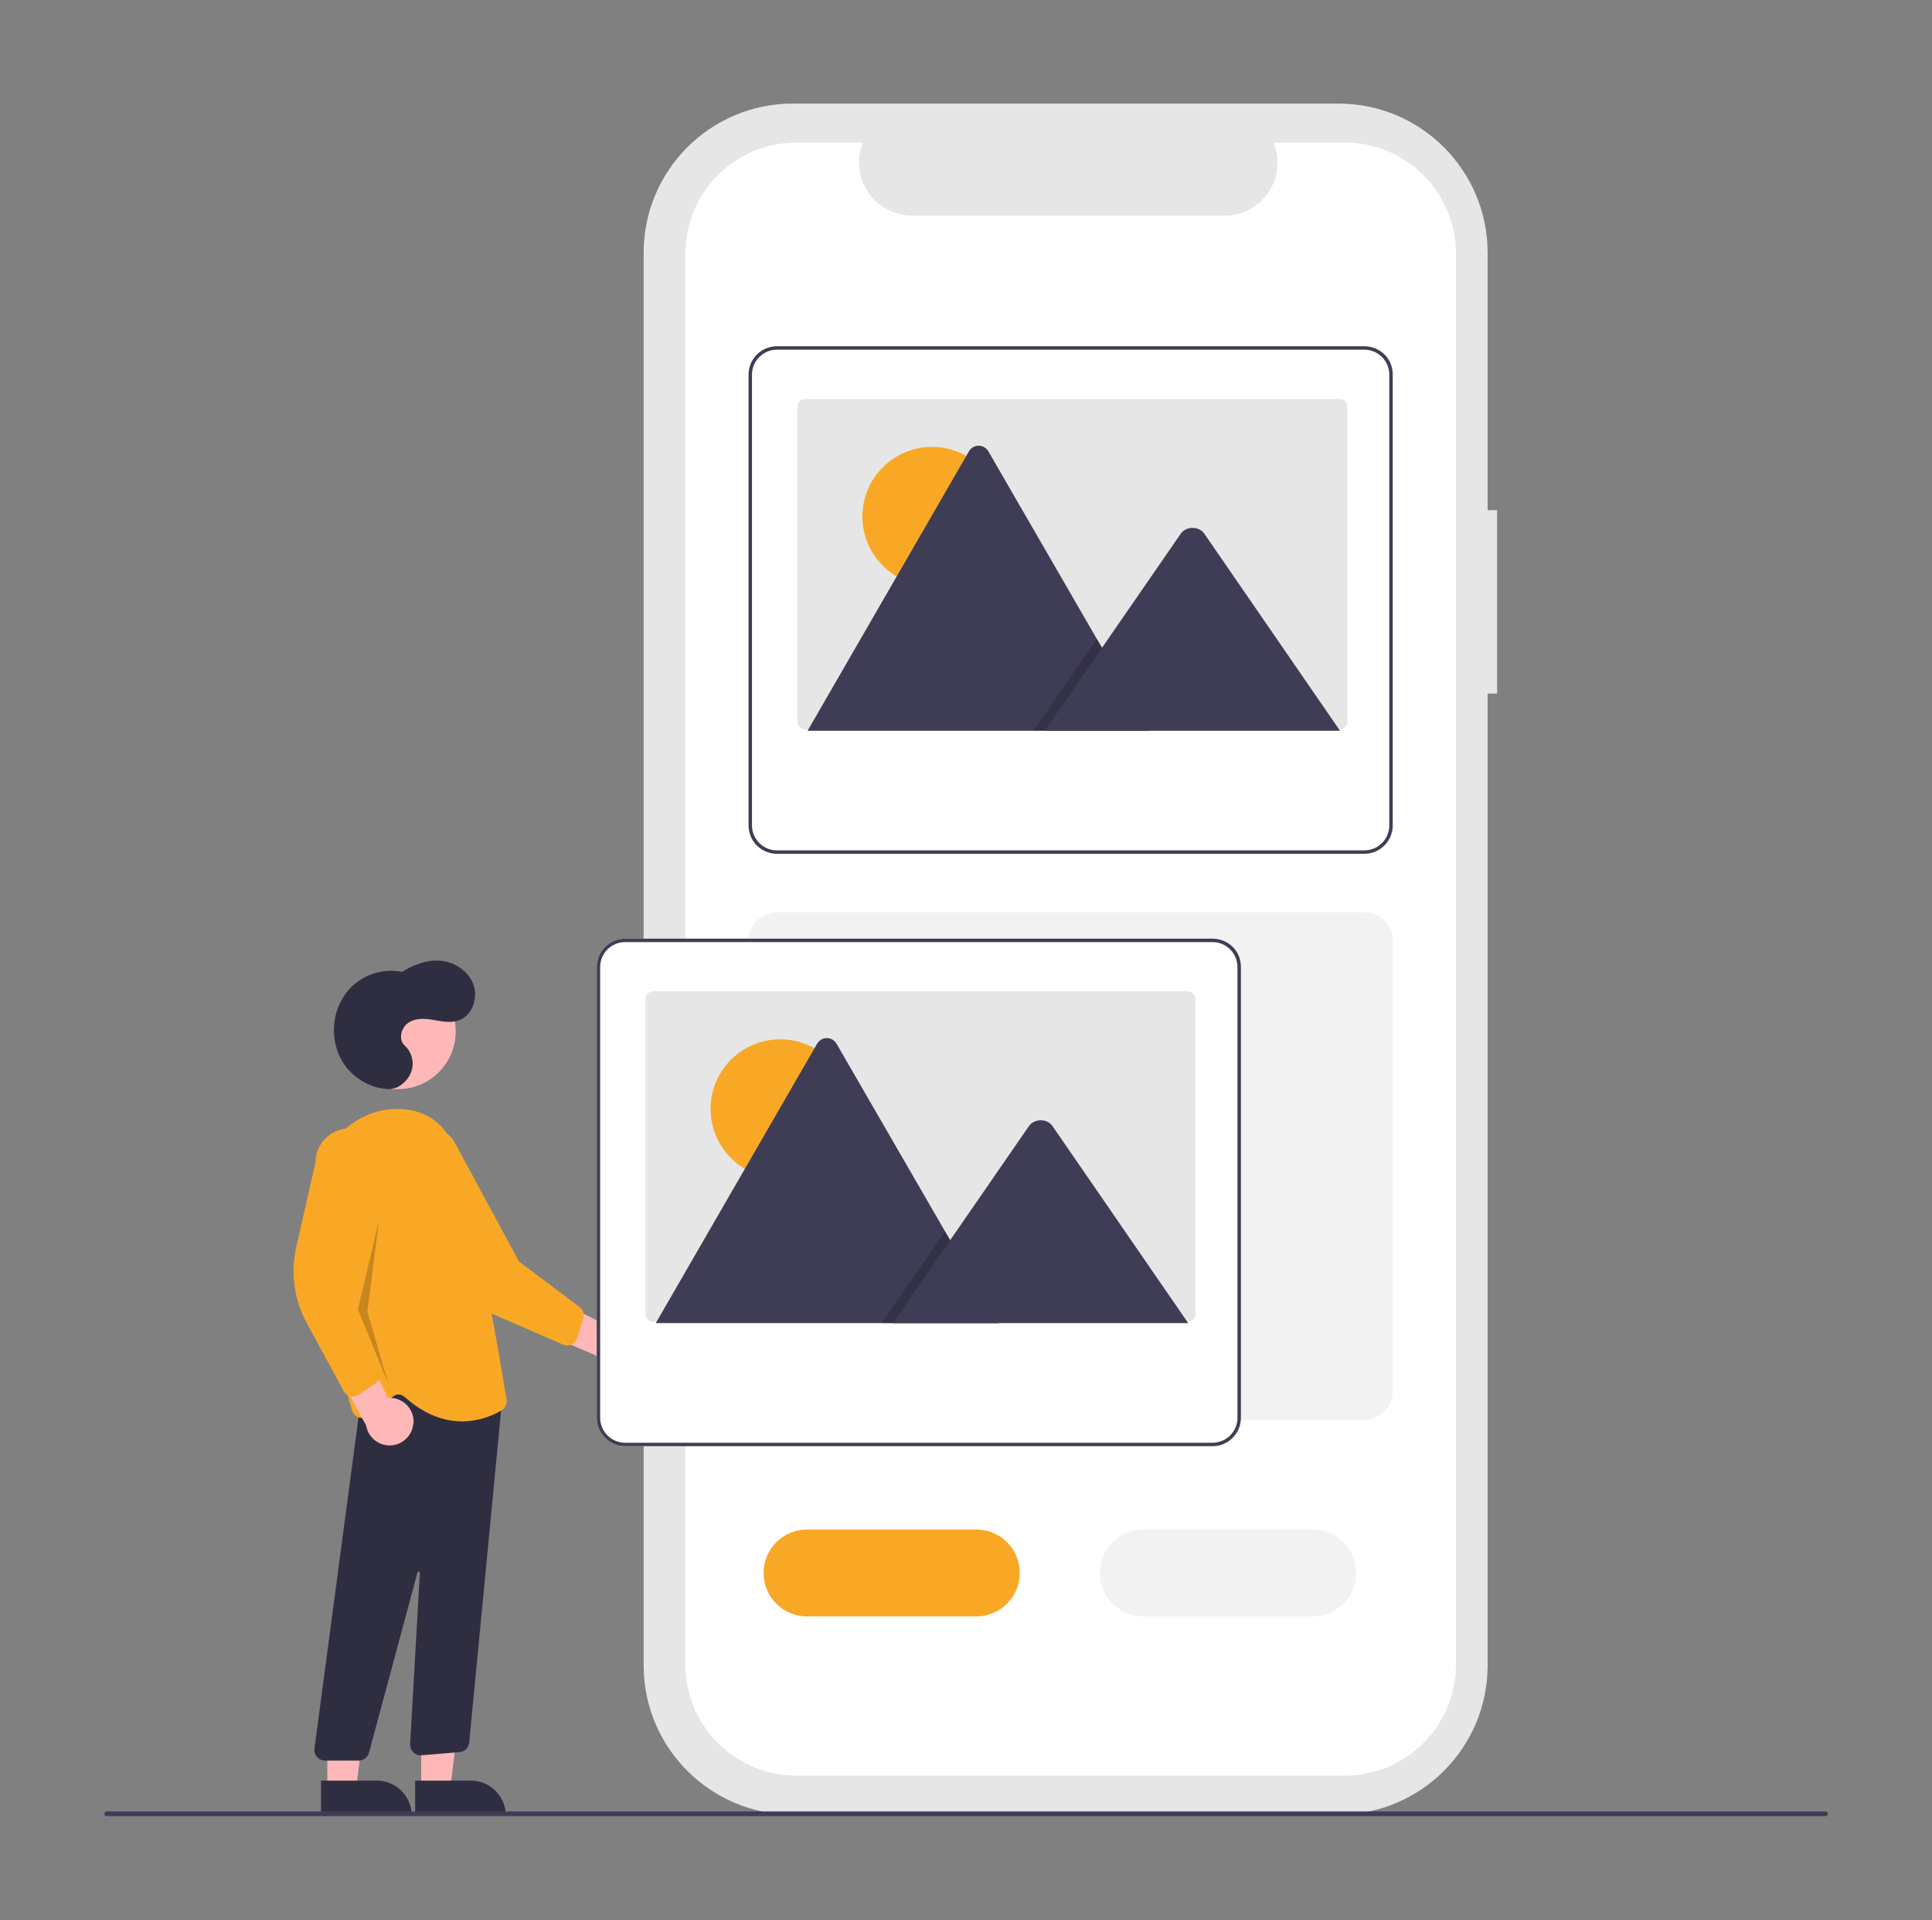 <?xml version="1.0" encoding="UTF-8"?>
<svg xmlns="http://www.w3.org/2000/svg" version="1.1" viewBox="0 0 733 728.6">
  <rect x="0" y="0" width="733" height="728.6" fill="#808080" stroke="none"/>
  <defs>
    <style>
      .cls-1 {
        isolation: isolate;
        opacity: .2;
      }

      .cls-2 {
        fill: #2f2e41;
      }

      .cls-3 {
        fill: #e6e6e6;
      }

      .cls-4 {
        fill: #3f3d56;
      }

      .cls-5 {
        fill: #ffb8b8;
      }

      .cls-6 {
        fill: #fff;
      }

      .cls-7 {
        fill: #f9a826;
      }

      .cls-8 {
        fill: #f2f2f2;
      }
    </style>
  </defs>
  <g>
    <g id="_圖層_1" data-name="圖層_1">
      <g>
        <path class="cls-5" d="M242,503.6c-2.7-4.1-8.3-5.3-12.4-2.5-.4.3-.9.6-1.2,1l-28.3-14.6,1.8,16.5,26.6,11.4c3.7,3.4,9.4,3.1,12.7-.5,2.8-3.1,3.2-7.7.9-11.1h0Z"></path>
        <path class="cls-7" d="M216.8,510.2c-1,.5-2.2.5-3.3,0l-26.9-11.7c-9.2-4-16.6-11.2-20.9-20.2l-14.1-29.9c-4.4-5.6-3.4-13.8,2.3-18.1,5.6-4.4,13.8-3.4,18.1,2.3,0,0,0,0,0,0l24.9,46.1,23,17.3c1.3,1,1.9,2.8,1.4,4.4l-2.3,7.3c-.2.8-.7,1.5-1.4,2-.2.2-.5.4-.8.5Z"></path>
        <circle class="cls-5" cx="151" cy="391.4" r="21.9"></circle>
        <polygon class="cls-5" points="159.8 678.8 170.8 678.8 176 636.6 159.8 636.7 159.8 678.8"></polygon>
        <path class="cls-2" d="M191.9,689h-34.4s0-13.3,0-13.3h21.1c7.3,0,13.3,5.9,13.3,13.3h0Z"></path>
        <polygon class="cls-5" points="124.2 678.8 135.1 678.8 140.3 636.6 124.2 636.7 124.2 678.8"></polygon>
        <path class="cls-2" d="M156.2,689h-34.4s0-13.3,0-13.3h21.1c7.3,0,13.3,5.9,13.3,13.3h0Z"></path>
        <path class="cls-2" d="M120.3,666.8c-.8-.9-1.1-2-1-3.2l19.1-143.6,47.6,8.1,5.1-3-13.1,136.3c-.2,1.9-1.8,3.4-3.7,3.5l-14.4,1.2c-2.2.2-4.1-1.5-4.3-3.7,0-.2,0-.4,0-.6l3.7-64.9c0-.2-.2-.5-.4-.5-.2,0-.4.1-.5.3l-18.4,68.4c-.5,1.8-2.1,3-3.9,3h-12.8c-1.2,0-2.3-.5-3-1.4Z"></path>
        <path class="cls-7" d="M153.3,530c-1.1-1-2.8-1.1-4-.2l-9.5,7.4c-1.7,1.4-4.3,1.1-5.6-.7-.3-.4-.6-.9-.7-1.4-4.7-16.3-15.2-57.5-12.6-86.4,1.5-16.4,15.6-28.9,31.6-27.8,10.9.7,18.1,7,21.3,18.7,8,28.7,16.7,81.2,18.4,91.5.3,1.6-.5,3.3-1.9,4.1-4.5,2.7-9.6,4.1-14.9,4.2-6.4,0-14-2.2-22-9.4Z"></path>
        <path class="cls-5" d="M156.9,540.2c.4-4.9-3.3-9.3-8.2-9.7-.5,0-1.1,0-1.6,0l-13.3-29-8.8,14,13.9,25.4c.8,4.9,5.4,8.3,10.4,7.5,4.1-.7,7.2-4.1,7.5-8.2h0Z"></path>
        <path class="cls-7" d="M133,529.9c-1.1-.3-2.1-1-2.6-2l-14-25.8c-4.8-8.8-6.2-19.1-4-28.8l7.3-32.2c0-7.1,5.8-12.9,13-12.9,7.1,0,12.9,5.8,12.9,13,0,0,0,0,0,0l-8.9,51.6,7.4,27.8c.4,1.6-.2,3.4-1.6,4.3l-6.3,4.3c-.7.5-1.5.7-2.3.7-.3,0-.6,0-.9-.1Z"></path>
        <polygon class="cls-1" points="143.8 463 135.8 496.9 147.4 525.4 139.4 497.8 143.8 463"></polygon>
        <path class="cls-2" d="M148.5,413.3c-8,.2-16-4.8-19.6-12.3-3.6-7.8-2.8-16.9,2.2-23.9,4.9-6.7,13.3-9.9,21.5-8.3,4.4-2.8,9.6-4.7,14.7-4.2s10.2,3.7,12.2,8.7-.1,11.7-4.9,13.7c-3.1,1.3-6.5.7-9.8.1s-6.8-.9-9.7.9-4.1,6.5-1.6,8.7c2.8,2.6,3.8,6.6,2.5,10.1-1.3,3.5-4.8,6.3-7.4,6.3Z"></path>
        <path class="cls-3" d="M568,193.6h-3.6v-97.7c0-31.2-25.3-56.6-56.6-56.6h-207c-31.2,0-56.6,25.3-56.6,56.6v536.1c0,31.2,25.3,56.6,56.6,56.6h207c31.2,0,56.6-25.3,56.6-56.6v-368.8h3.6v-69.6Z"></path>
        <path class="cls-6" d="M552.4,96.3v535.3c0,23.3-18.9,42.2-42.2,42.2h-208c-23.3,0-42.2-18.9-42.2-42.2V96.3c0-23.3,18.9-42.2,42.2-42.2h25.2c-4.2,10.3.8,22,11,26.2,2.4,1,5,1.5,7.6,1.5h118.6c11.1,0,20.1-9,20.1-20.1,0-2.6-.5-5.2-1.5-7.6h27c23.3,0,42.2,18.9,42.2,42.2Z"></path>
        <path class="cls-8" d="M527.8,353.3c-1.5-4.3-5.6-7.1-10.2-7.1h-222.8c-6,0-10.8,4.8-10.8,10.8h0v171c0,6,4.8,10.8,10.8,10.8h222.8c6,0,10.8-4.8,10.8-10.8v-171c0-1.2-.2-2.5-.6-3.7Z"></path>
        <path class="cls-6" d="M527.8,138.5c-1.5-4.3-5.6-7.1-10.2-7.1h-222.8c-6,0-10.8,4.8-10.8,10.8h0v171c0,6,4.8,10.8,10.8,10.8h222.8c6,0,10.8-4.8,10.8-10.8v-171c0-1.2-.2-2.5-.6-3.7Z"></path>
        <path class="cls-4" d="M527.8,138.5c-1.5-4.3-5.6-7.1-10.2-7.1h-222.8c-6,0-10.8,4.8-10.8,10.8h0v171c0,6,4.8,10.8,10.8,10.8h222.8c6,0,10.8-4.8,10.8-10.8v-171c0-1.2-.2-2.5-.6-3.7ZM527.1,313.2c0,5.3-4.3,9.5-9.5,9.5h-222.8c-5.3,0-9.5-4.3-9.5-9.5v-171c0-5.3,4.3-9.5,9.5-9.5h222.8c5.3,0,9.5,4.3,9.5,9.5v171Z"></path>
        <path class="cls-3" d="M511.2,154.4v119.4c0,1.7-1.3,3-3,3h-202.7c-.1,0-.3,0-.4,0-1.5-.2-2.6-1.5-2.6-3v-119.4c0-1.7,1.3-3,3-3h202.7c1.7,0,3,1.3,3,3h0s0,0,0,0Z"></path>
        <circle class="cls-7" cx="353.6" cy="196" r="26.4"></circle>
        <path class="cls-4" d="M436.3,277.3h-129.4c-.2,0-.3,0-.5,0l61.2-106c1.2-2.1,3.8-2.8,5.8-1.6.7.4,1.2.9,1.6,1.6l41.1,71.1,2,3.4,18.2,31.5Z"></path>
        <polygon class="cls-1" points="436.3 277.3 392.1 277.3 413.8 245.8 415.4 243.5 416.2 242.4 418.1 245.8 436.3 277.3"></polygon>
        <path class="cls-4" d="M508.3,277.3h-111.9l21.7-31.5,1.6-2.3,28.3-41c1.9-2.7,6.3-2.9,8.5-.5.1.2.3.3.4.5l51.5,74.8Z"></path>
        <path class="cls-6" d="M470.2,363.3c-1.5-4.3-5.6-7.1-10.2-7.1h-222.8c-6,0-10.8,4.8-10.8,10.8h0v171c0,6,4.8,10.8,10.8,10.8h222.8c6,0,10.8-4.8,10.8-10.8v-171c0-1.2-.2-2.5-.6-3.7Z"></path>
        <path class="cls-4" d="M470.2,363.3c-1.5-4.3-5.6-7.1-10.2-7.1h-222.8c-6,0-10.8,4.8-10.8,10.8h0v171c0,6,4.8,10.8,10.8,10.8h222.8c6,0,10.8-4.8,10.8-10.8v-171c0-1.2-.2-2.5-.6-3.7ZM469.5,538c0,5.3-4.3,9.5-9.5,9.5h-222.8c-5.3,0-9.5-4.3-9.5-9.5v-171c0-5.3,4.3-9.5,9.5-9.5h222.8c5.3,0,9.5,4.3,9.5,9.5v171Z"></path>
        <path class="cls-3" d="M453.6,379.2v119.4c0,1.7-1.3,3-3,3h-202.7c-.1,0-.3,0-.4,0-1.5-.2-2.6-1.5-2.6-3v-119.4c0-1.7,1.3-3,3-3h202.7c1.7,0,3,1.3,3,3h0s0,0,0,0Z"></path>
        <circle class="cls-7" cx="296" cy="420.8" r="26.4"></circle>
        <path class="cls-4" d="M378.7,502.1h-129.4c-.2,0-.3,0-.5,0l61.2-106c1.2-2.1,3.8-2.8,5.8-1.6.7.4,1.2.9,1.6,1.6l41.1,71.1,2,3.4,18.2,31.5Z"></path>
        <polygon class="cls-1" points="378.7 502.1 334.5 502.1 356.2 470.6 357.8 468.3 358.5 467.2 360.5 470.6 378.7 502.1"></polygon>
        <path class="cls-4" d="M450.7,502.1h-111.9l21.7-31.5,1.6-2.3,28.3-41c1.9-2.7,6.3-2.9,8.5-.5.1.2.3.3.4.5l51.5,74.8Z"></path>
        <path class="cls-7" d="M370.4,613.4h-64.2c-9.1,0-16.5-7.4-16.5-16.5s7.4-16.5,16.5-16.5h64.2c9.1,0,16.5,7.4,16.5,16.5s-7.4,16.5-16.5,16.5Z"></path>
        <path class="cls-8" d="M498,613.4h-64.2c-9.1,0-16.5-7.4-16.5-16.5s7.4-16.5,16.5-16.5h64.2c9.1,0,16.5,7.4,16.5,16.5s-7.4,16.5-16.5,16.5Z"></path>
        <path class="cls-4" d="M692.5,689.2H40.5c-.5,0-.9-.4-.9-.9s.4-.9.9-.9h652.1c.5,0,.9.4.9.9s-.4.9-.9.9Z"></path>
      </g>
    </g>
  </g>
</svg>
